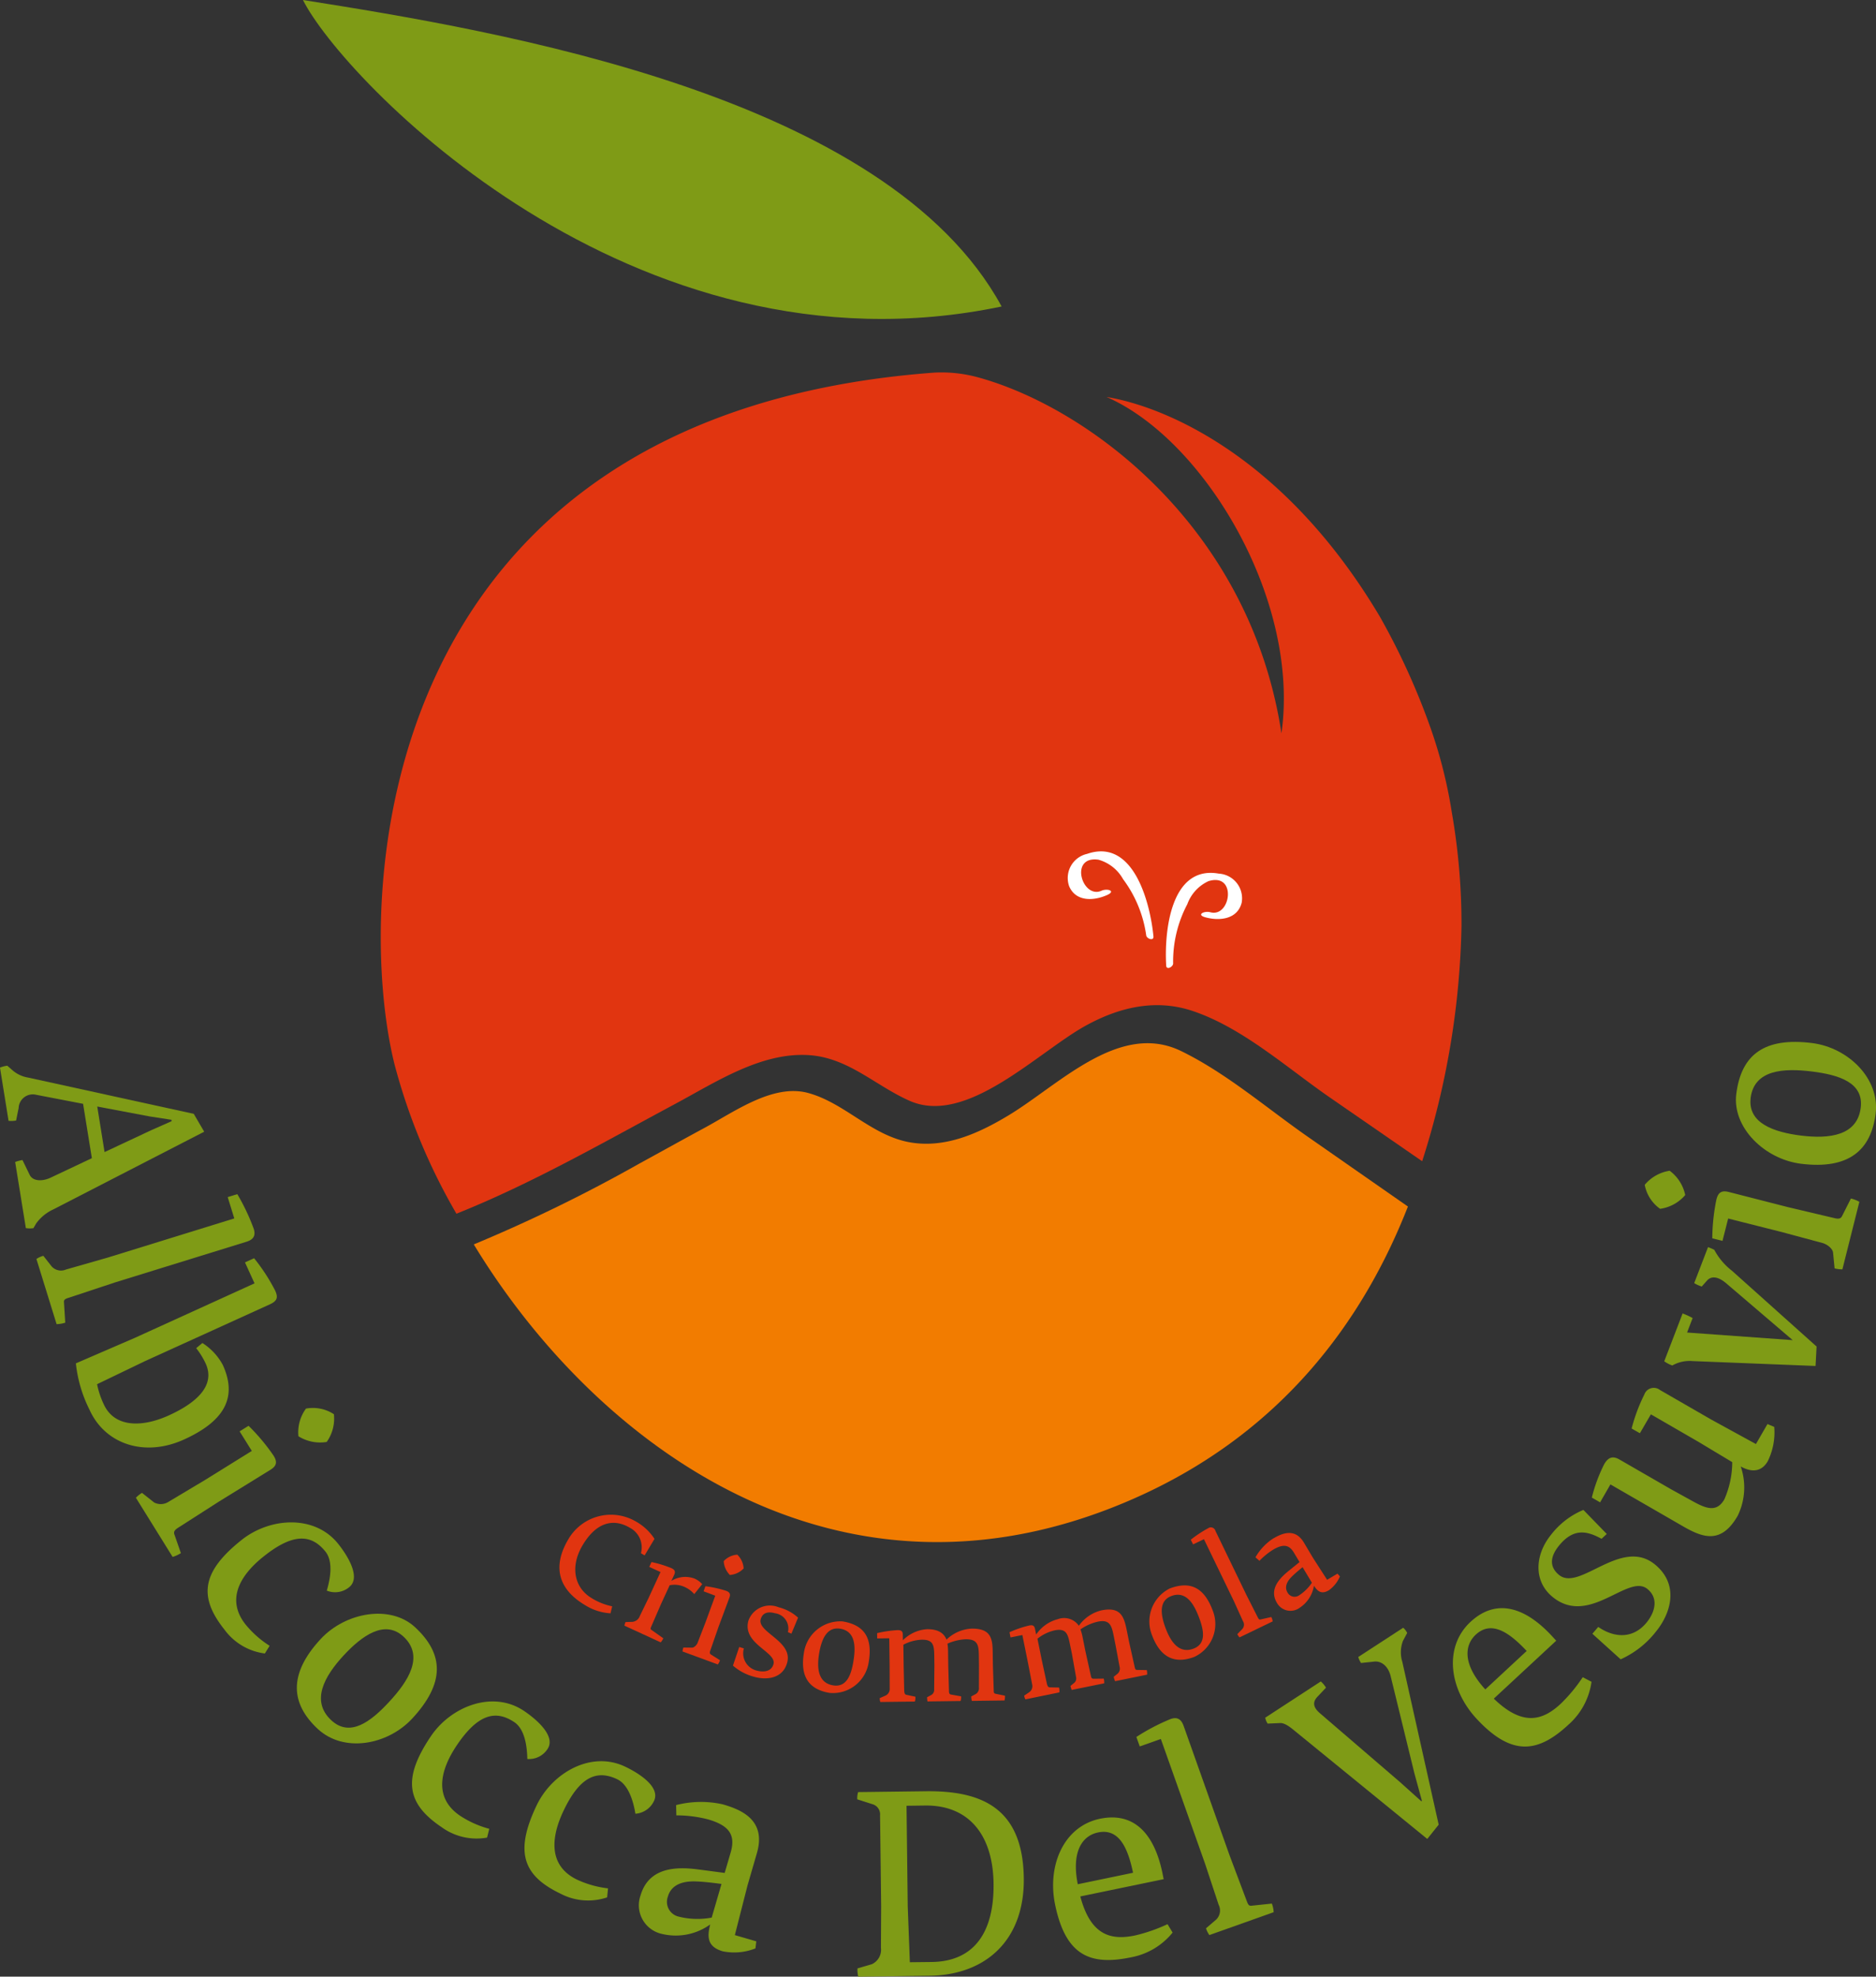 <svg xmlns="http://www.w3.org/2000/svg" width="170.871" height="180" viewBox="0 0 170.871 180">
  <rect x="0" y="0" width="170.871" height="180" fill="#333333" stroke="none"/>
  <g id="Raggruppa_2019" data-name="Raggruppa 2019" transform="translate(-165.633 -14.173)">
    <path id="Tracciato_2096" data-name="Tracciato 2096" d="M178.83,96.953c6.888-2.751,13.368-6.486,19.926-10,3.68-1.969,7.823-4.726,12.191-4.44,3.592.242,6.024,2.773,9.16,4.159,5.188,2.305,11.668-4.434,16.042-6.844,3.037-1.672,6.354-2.47,9.732-1.337,4.544,1.518,8.615,5.193,12.51,7.883l8.4,5.8a74.5,74.5,0,0,0,3.581-21.417,59.231,59.231,0,0,0-.886-10.376,43.087,43.087,0,0,0-1.931-7.658,63.509,63.509,0,0,0-4.621-10.145c-8.742-14.711-19.7-19.15-24.894-20C246.9,26.437,255.7,41,253.974,53.212,251.129,34.491,236.4,23.521,226.28,20.776a12.647,12.647,0,0,0-3.884-.418c-51.785,3.823-52.857,48.412-49.2,63.018A54.765,54.765,0,0,0,178.83,96.953Z" transform="translate(28.377 27.743)" fill="#e13510"/>
    <path id="Tracciato_2097" data-name="Tracciato 2097" d="M249.43,39.953c-3.73-2.6-7.438-5.809-11.536-7.8-5.622-2.729-11.113,3.081-15.706,5.853-2.718,1.639-5.782,3.037-9.028,2.454-3.488-.633-5.9-3.581-9.237-4.489-3.185-.864-6.7,1.705-9.435,3.18-1.975,1.067-3.944,2.162-5.914,3.24a140.1,140.1,0,0,1-15.1,7.372C184.5,67.916,206.6,84.7,233.449,72.972c13.588-5.931,21.048-16.284,25.108-26.66Z" transform="translate(35.313 77.729)" fill="#f27c00"/>
    <path id="Tracciato_2098" data-name="Tracciato 2098" d="M170.649,14.173c3.515,7.053,29.873,34.972,63.635,27.909C223.831,22.854,188.556,17,170.649,14.173Z" transform="translate(22.579 0)" fill="#7f9b16"/>
    <g id="Raggruppa_2006" data-name="Raggruppa 2006" transform="translate(262.844 91.7)">
      <g id="Raggruppa_2003" data-name="Raggruppa 2003">
        <g id="Raggruppa_2002" data-name="Raggruppa 2002">
          <path id="Tracciato_2099" data-name="Tracciato 2099" d="M191.152,36.015c-.286-2.987-1.782-8.995-6.046-7.52a2.251,2.251,0,0,0-1.634,2.943c.616,1.447,2.272,1.337,3.466.8.82-.369.016-.622-.512-.391-1.766.8-2.982-3.207-.281-2.822a3.72,3.72,0,0,1,2.239,1.771,11.135,11.135,0,0,1,2.107,5.111c.033.319.7.55.66.11Z" transform="translate(-183.303 -28.265)" fill="#fff"/>
        </g>
      </g>
      <g id="Raggruppa_2005" data-name="Raggruppa 2005" transform="translate(8.98 1.958)">
        <g id="Raggruppa_2004" data-name="Raggruppa 2004">
          <path id="Tracciato_2100" data-name="Tracciato 2100" d="M184.965,37.064c-.181-3,.363-9.165,4.8-8.373a2.252,2.252,0,0,1,2.074,2.652c-.391,1.524-2.035,1.672-3.3,1.326-.864-.231-.11-.611.446-.462,1.87.512,2.448-3.636-.165-2.833a3.69,3.69,0,0,0-1.931,2.1,11.178,11.178,0,0,0-1.293,5.38c.022.319-.605.655-.633.215Z" transform="translate(-184.936 -28.621)" fill="#fff"/>
        </g>
      </g>
    </g>
    <g id="Raggruppa_2007" data-name="Raggruppa 2007" transform="translate(165.633 109.051)">
      <path id="Tracciato_2101" data-name="Tracciato 2101" d="M167.988,46.6l-.974-6.024a3.6,3.6,0,0,1,.666-.176l.655,1.348c.308.622,1.2.589,1.893.264L174,40.231l-.8-4.951-4.286-.825a1.291,1.291,0,0,0-1.584,1.21L167.1,36.8a2.243,2.243,0,0,1-.688.028l-.781-4.847a2.828,2.828,0,0,1,.666-.171l.457.4a2.871,2.871,0,0,0,1.447.682l15.079,3.3.952,1.628L170.48,44.9a3.96,3.96,0,0,0-1.551,1.271l-.253.435A2.4,2.4,0,0,1,167.988,46.6Zm11.421-8.918,1.854-.82-.016-.127-1.992-.308-4.764-.9.666,4.148Z" transform="translate(-165.633 -29.642)" fill="#7f9b16"/>
      <path id="Tracciato_2102" data-name="Tracciato 2102" d="M168.074,45.778l-1.838-5.936a2.057,2.057,0,0,1,.633-.286l.748.957a1.152,1.152,0,0,0,1.326.286l3.774-1.078,11.542-3.57-.6-1.942.875-.27a19.108,19.108,0,0,1,1.5,3.169c.176.572.011.957-.666,1.166l-11.96,3.7-4.2,1.392c-.368.11-.49.193-.462.429l.116,1.848A2.8,2.8,0,0,1,168.074,45.778Z" transform="translate(-162.919 -20.076)" fill="#7f9b16"/>
      <path id="Tracciato_2103" data-name="Tracciato 2103" d="M168.138,48.808a12.311,12.311,0,0,1-1.249-4.236l5.358-2.316,10.915-4.968-.869-1.909.831-.38a17.344,17.344,0,0,1,1.915,2.943c.292.644.187.952-.5,1.265L173.2,44.363l-4.379,2.107a7.863,7.863,0,0,0,.605,1.821c.974,2.146,3.5,2.129,5.947,1.012,2.613-1.188,4.225-2.767,3.339-4.715a7.069,7.069,0,0,0-.864-1.4l.567-.468a5.392,5.392,0,0,1,1.859,2c1.232,2.712.457,4.973-3.526,6.783C173.161,53.138,169.563,51.95,168.138,48.808Z" transform="translate(-159.979 -15.3)" fill="#7f9b16"/>
      <path id="Tracciato_2104" data-name="Tracciato 2104" d="M171.228,51.067l-3.345-5.386a2.567,2.567,0,0,1,.556-.446l1.106.875a1.307,1.307,0,0,0,1.309-.06l3.345-2,4.242-2.635-1.111-1.782.814-.506a18.134,18.134,0,0,1,2.278,2.718c.33.528.324.908-.275,1.282l-4.715,2.91L171.745,48.4c-.385.237-.435.418-.347.644l.583,1.678A3.017,3.017,0,0,1,171.228,51.067Zm11.459-10.986a3.637,3.637,0,0,1,.688-2.52,3.472,3.472,0,0,1,2.542.512,3.664,3.664,0,0,1-.655,2.525A3.724,3.724,0,0,1,182.687,40.081Z" transform="translate(-155.505 -4.169)" fill="#7f9b16"/>
      <path id="Tracciato_2105" data-name="Tracciato 2105" d="M179.922,45.583c.336-1.117.589-2.663-.116-3.548-1.326-1.661-3.031-1.645-5.633.435-2.228,1.771-3.416,3.978-1.639,6.206a9.113,9.113,0,0,0,2.184,1.931l-.435.7a5.4,5.4,0,0,1-3.675-2.168c-2.393-3-2.08-5.276,1.557-8.17,2.569-2.047,6.646-2.338,8.8.358.814,1.023,2.118,3.053.99,3.95A2.023,2.023,0,0,1,179.922,45.583Z" transform="translate(-150.159 4.385)" fill="#7f9b16"/>
      <path id="Tracciato_2106" data-name="Tracciato 2106" d="M172.459,51.379c-2.465-2.289-2.718-4.979.258-8.192,2.283-2.454,6.354-3.158,8.6-1.073,2.668,2.476,2.7,5.116-.259,8.313C178.791,52.864,174.813,53.563,172.459,51.379Zm7.8-8.412c-1.711-1.59-3.8-.066-5.441,1.705-1.783,1.92-3.015,4.165-1.133,5.914,1.716,1.59,3.625.1,5.27-1.678C180.705,47.022,182.174,44.744,180.26,42.967Z" transform="translate(-143.51 11.188)" fill="#7f9b16"/>
      <path id="Tracciato_2107" data-name="Tracciato 2107" d="M182.952,47.577c-.017-1.166-.237-2.718-1.177-3.35-1.76-1.188-3.383-.66-5.243,2.1-1.59,2.366-2.063,4.825.3,6.42a9.138,9.138,0,0,0,2.657,1.188l-.2.8a5.415,5.415,0,0,1-4.159-.963c-3.18-2.14-3.565-4.407-.963-8.263,1.832-2.723,5.639-4.231,8.494-2.305,1.084.732,2.932,2.283,2.129,3.471A2.006,2.006,0,0,1,182.952,47.577Z" transform="translate(-134.924 17.723)" fill="#7f9b16"/>
      <path id="Tracciato_2108" data-name="Tracciato 2108" d="M184.418,48.106c-.187-1.15-.633-2.652-1.656-3.141-1.915-.913-3.444-.154-4.88,2.85-1.227,2.569-1.331,5.072,1.238,6.3a9.222,9.222,0,0,0,2.806.787l-.083.82a5.414,5.414,0,0,1-4.253-.341c-3.46-1.656-4.17-3.84-2.168-8.038,1.419-2.965,4.957-5.012,8.071-3.521,1.177.561,3.235,1.821,2.619,3.119A2.027,2.027,0,0,1,184.418,48.106Z" transform="translate(-126.544 22.179)" fill="#7f9b16"/>
      <path id="Tracciato_2109" data-name="Tracciato 2109" d="M183.842,57.612c-1.463-.424-1.408-1.381-1.144-2.443a5.378,5.378,0,0,1-4.374.864,2.67,2.67,0,0,1-1.975-3.493c.721-2.476,3.026-2.657,5.116-2.4,1.177.149,2.382.314,2.553.336l.55-1.881c.468-1.617-.182-2.448-2.052-2.993a11.552,11.552,0,0,0-2.9-.369l-.022-.935a9.059,9.059,0,0,1,4.258-.066c1.584.462,3.994,1.375,3.1,4.44l-.858,2.954-1.15,4.511,1.953.567-.077.644A5.258,5.258,0,0,1,183.842,57.612Zm-.115-6.134s-1.436-.2-2.256-.226c-1.364-.066-2.327.341-2.624,1.37a1.378,1.378,0,0,0,1.007,1.837,7,7,0,0,0,2.982.083Z" transform="translate(-118.012 25.2)" fill="#7f9b16"/>
      <path id="Tracciato_2110" data-name="Tracciato 2110" d="M186.386,60.626l-6.47.083a2.456,2.456,0,0,1-.072-.754l1.3-.38a1.443,1.443,0,0,0,.836-1.5L182,54.321l-.1-8.3A.959.959,0,0,0,181.2,45l-1.375-.44a1.862,1.862,0,0,1,.077-.66l6.145-.077c5.116-.066,8.863,1.529,8.945,7.916C195.062,57.325,191.591,60.56,186.386,60.626ZM186,45.123l-1.689.022.11,9.165.192,5.083,1.992-.022c3.879-.049,5.688-2.718,5.633-7.141C192.185,47.83,190.006,45.073,186,45.123Z" transform="translate(-101.742 24.414)" fill="#7f9b16"/>
      <path id="Tracciato_2111" data-name="Tracciato 2111" d="M185.547,51.45c.93,3.51,2.74,4.022,4.984,3.554a15.141,15.141,0,0,0,2.96-1.029l.462.765a6.357,6.357,0,0,1-3.8,2.256c-3.669.759-5.93-.121-6.9-4.786-.748-3.62.814-7.157,4.087-7.834,3.185-.66,4.968,1.485,5.683,4.924l.115.578Zm1.617-5.826c-1.469.3-2.432,1.782-1.849,4.715l5.034-1.045C189.855,46.9,189.007,45.239,187.164,45.624Z" transform="translate(-87.149 26.366)" fill="#7f9b16"/>
      <path id="Tracciato_2112" data-name="Tracciato 2112" d="M196.952,60.284l-5.853,2.08a2.081,2.081,0,0,1-.308-.616l.924-.792a1.146,1.146,0,0,0,.231-1.337l-1.232-3.724-4.038-11.388-1.92.682-.308-.864a18.658,18.658,0,0,1,3.108-1.628c.561-.2.957-.05,1.194.616l4.187,11.795,1.557,4.137c.132.369.22.484.457.446l1.837-.193A2.554,2.554,0,0,1,196.952,60.284Z" transform="translate(-80.944 18.968)" fill="#7f9b16"/>
      <path id="Tracciato_2113" data-name="Tracciato 2113" d="M199.129,42.3a2.919,2.919,0,0,0-.06,1.915l3.312,14.826-1.04,1.3L189.3,50.525c-.336-.275-.913-.77-1.375-.737l-1.122.05a1.38,1.38,0,0,1-.22-.539l5.061-3.3a2.252,2.252,0,0,1,.473.567l-.787.836c-.468.5-.363.974.226,1.485l7.328,6.3,1.915,1.722.055-.039-.682-2.492-2.151-8.8c-.231-1.023-.913-1.48-1.562-1.381l-1.15.121a1.979,1.979,0,0,1-.253-.545l4.093-2.663a1.455,1.455,0,0,1,.363.473Z" transform="translate(-71.342 12.239)" fill="#7f9b16"/>
      <path id="Tracciato_2114" data-name="Tracciato 2114" d="M193.419,49.03c2.608,2.525,4.423,2.025,6.1.462a14.578,14.578,0,0,0,2-2.415l.8.418a6.379,6.379,0,0,1-2.09,3.895c-2.745,2.547-5.138,2.965-8.379-.528-2.514-2.712-3-6.547-.556-8.819,2.388-2.217,5.023-1.3,7.41,1.276l.4.435ZM191.78,43.2c-1.095,1.018-1.155,2.784.864,4.99l3.768-3.5C194.75,42.907,193.166,41.922,191.78,43.2Z" transform="translate(-57.359 10.774)" fill="#7f9b16"/>
      <path id="Tracciato_2115" data-name="Tracciato 2115" d="M201.818,50.229a8.49,8.49,0,0,1-3.229,2.542l-2.575-2.327.534-.622c1.392.963,3.136,1.161,4.418-.418.792-.985,1.067-2.228.055-3.042-1.755-1.425-5.281,3.444-8.615.743-1.788-1.447-1.628-3.856-.16-5.672a7.232,7.232,0,0,1,2.949-2.267l2.129,2.19-.473.44c-1.227-.66-2.5-1.078-3.884.633-.77.952-.924,1.9.016,2.663,1.876,1.524,5.639-3.455,8.709-.974C203.942,45.938,203.183,48.551,201.818,50.229Z" transform="translate(-50.976 3.452)" fill="#7f9b16"/>
      <path id="Tracciato_2116" data-name="Tracciato 2116" d="M208.014,43.817c-.49.853-1.309,1.128-2.465.484a5.894,5.894,0,0,1-.275,4.489c-1.474,2.558-3.1,2.046-4.957.974l-6.635-3.829-.941,1.634-.754-.435A14.44,14.44,0,0,1,193.11,44.1c.363-.633.776-.792,1.4-.429l4.665,2.69,1.953,1.078c1.216.677,2.212,1.1,2.927-.138a8.511,8.511,0,0,0,.721-3.394l-3.086-1.854-4.324-2.5-1,1.722-.754-.429a15.626,15.626,0,0,1,1.155-3.092.913.913,0,0,1,1.425-.418l4.682,2.7,4.06,2.223,1.051-1.821.616.259A5.956,5.956,0,0,1,208.014,43.817Z" transform="translate(-46.999 -5.639)" fill="#7f9b16"/>
      <path id="Tracciato_2117" data-name="Tracciato 2117" d="M197.742,35.054a5.932,5.932,0,0,0,1.612,1.909l7.707,6.9-.094,1.771-11.212-.446a3.174,3.174,0,0,0-1.832.4,2.757,2.757,0,0,1-.737-.38l1.672-4.357a7.055,7.055,0,0,1,.913.418l-.506,1.32,9.622.693-6.046-5.166c-.776-.666-1.359-.66-1.722-.3l-.517.583a3.117,3.117,0,0,1-.688-.308l1.26-3.279A5.958,5.958,0,0,1,197.742,35.054Z" transform="translate(-41.602 -16.124)" fill="#7f9b16"/>
      <path id="Tracciato_2118" data-name="Tracciato 2118" d="M196.561,35.771a3.661,3.661,0,0,1-2.289,1.254,3.446,3.446,0,0,1-1.4-2.184,3.687,3.687,0,0,1,2.272-1.282A3.69,3.69,0,0,1,196.561,35.771Zm15.861.616-1.546,6.151a2.847,2.847,0,0,1-.71-.088l-.138-1.408c-.022-.38-.512-.77-.952-.9l-3.763-1.012-4.841-1.221-.517,2.036-.93-.231a18.453,18.453,0,0,1,.374-3.532c.154-.605.429-.864,1.117-.693l5.369,1.375,4.258,1.007c.44.11.605.022.71-.2l.8-1.584A3,3,0,0,1,212.421,36.387Z" transform="translate(-43.066 -21.826)" fill="#7f9b16"/>
      <path id="Tracciato_2119" data-name="Tracciato 2119" d="M207.1,37.954c-.418,3.334-2.459,5.105-6.8,4.561-3.328-.418-6.272-3.312-5.892-6.349.451-3.614,2.58-5.182,6.9-4.643C204.611,31.941,207.494,34.763,207.1,37.954Zm-11.382-1.43c-.286,2.316,2.162,3.119,4.561,3.422,2.6.325,5.144.022,5.463-2.531.292-2.316-2.036-3-4.434-3.3C198.747,33.795,196.04,33.932,195.715,36.524Z" transform="translate(-36.263 -31.419)" fill="#7f9b16"/>
    </g>
    <g id="Raggruppa_2008" data-name="Raggruppa 2008" transform="translate(216.588 152.084)">
      <path id="Tracciato_2120" data-name="Tracciato 2120" d="M177.221,47.492c-2.4-1.43-3.015-3.477-1.507-6.008a4.489,4.489,0,0,1,6.03-1.667,4.9,4.9,0,0,1,1.81,1.645l-.9,1.507-.336-.2a2.015,2.015,0,0,0-1.007-2.316c-1.436-.853-3.015-.578-4.3,1.579-1.161,1.942-.776,3.873.814,4.825a5.722,5.722,0,0,0,1.876.748l-.154.638A4.948,4.948,0,0,1,177.221,47.492Z" transform="translate(-174.895 -39.241)" fill="#e13510"/>
      <path id="Tracciato_2121" data-name="Tracciato 2121" d="M182.331,42.95a2.442,2.442,0,0,0-.8-.616,2.215,2.215,0,0,0-1.436-.193l-.77,1.667-.9,2.074c-.083.171-.094.259.022.336l1.067.754a1.388,1.388,0,0,1-.237.369l-3.3-1.518a.93.93,0,0,1,.1-.33l.589-.016a.8.8,0,0,0,.715-.55l.8-1.645,1.078-2.344-1.023-.468.2-.44a10.054,10.054,0,0,1,1.821.556c.275.127.391.292.248.605l-.259.556a2.4,2.4,0,0,1,2.09-.22,1.932,1.932,0,0,1,.721.517Z" transform="translate(-170.053 -35.696)" fill="#e13510"/>
      <path id="Tracciato_2122" data-name="Tracciato 2122" d="M180.151,49.911l-3.218-1.183a1.216,1.216,0,0,1,.082-.358l.759.011c.2.017.435-.215.528-.429l.726-1.881.886-2.421-1.062-.4.165-.462a10.276,10.276,0,0,1,1.876.413c.314.116.44.275.314.616l-1,2.685-.743,2.14c-.082.22-.038.308.072.374l.809.512A1.329,1.329,0,0,1,180.151,49.911Zm1.095-8.148a1.942,1.942,0,0,1-.561-1.26,1.854,1.854,0,0,1,1.238-.589,1.922,1.922,0,0,1,.578,1.254A1.945,1.945,0,0,1,181.246,41.763Z" transform="translate(-165.722 -36.253)" fill="#e13510"/>
      <path id="Tracciato_2123" data-name="Tracciato 2123" d="M179.732,47.213a4.794,4.794,0,0,1-1.964-1.029l.572-1.694.424.127a1.616,1.616,0,0,0,1.188,2.025c.66.176,1.331.055,1.507-.589.308-1.128-2.866-1.826-2.283-3.961a2.077,2.077,0,0,1,2.751-1.221,4.064,4.064,0,0,1,1.771.946l-.605,1.458-.319-.138a1.4,1.4,0,0,0-1.177-1.722c-.633-.176-1.133-.055-1.3.545-.33,1.2,2.949,1.992,2.41,3.956C182.312,47.361,180.86,47.521,179.732,47.213Z" transform="translate(-161.964 -32.421)" fill="#e13510"/>
      <path id="Tracciato_2124" data-name="Tracciato 2124" d="M181.36,47.555c-1.793-.292-2.718-1.386-2.355-3.614a3.353,3.353,0,0,1,3.521-2.9c1.942.319,2.756,1.452,2.393,3.669A3.294,3.294,0,0,1,181.36,47.555Zm.952-5.848c-1.249-.2-1.716,1.045-1.92,2.278-.215,1.337-.088,2.657,1.282,2.883,1.243.2,1.65-.985,1.848-2.217C183.737,43.335,183.709,41.932,182.312,41.707Z" transform="translate(-156.743 -31.305)" fill="#e13510"/>
      <path id="Tracciato_2125" data-name="Tracciato 2125" d="M191.758,47.663l-2.976.039a1.732,1.732,0,0,1-.055-.407l.418-.22a.62.62,0,0,0,.281-.594l.006-2-.011-.891c-.011-.979-.11-1.507-1.188-1.5a4.606,4.606,0,0,0-1.672.4,4.783,4.783,0,0,1,.055.7l.017,1.32.066,2.305c0,.2.049.275.176.308l.93.165a1.28,1.28,0,0,1-.044.424l-3.02.039a3.154,3.154,0,0,1-.039-.38l.4-.215a.527.527,0,0,0,.248-.5l.022-2.135-.011-.9c-.016-.974-.077-1.507-1.144-1.491a3.923,3.923,0,0,0-1.672.457l.027,1.969.049,2.19c.011.209.039.363.187.4l.836.176a1.375,1.375,0,0,1-.049.44l-3.147.039a.967.967,0,0,1-.055-.352l.506-.22a.661.661,0,0,0,.4-.649l-.006-2-.033-2.58-1.1.016-.005-.484a10.561,10.561,0,0,1,1.881-.275c.336,0,.457.116.457.418l.011.506a3.4,3.4,0,0,1,2.2-1.007c1.1-.011,1.557.429,1.771.946a3.573,3.573,0,0,1,2.272-1c1.749-.022,1.92.869,1.936,2.129l.017,1.2.077,2.322c0,.209.038.259.209.292l.814.165A1.433,1.433,0,0,1,191.758,47.663Z" transform="translate(-151.219 -30.726)" fill="#e13510"/>
      <path id="Tracciato_2126" data-name="Tracciato 2126" d="M194.884,46.751l-2.916.594a1.5,1.5,0,0,1-.127-.4l.363-.292a.619.619,0,0,0,.171-.633l-.369-1.97-.176-.88c-.193-.957-.391-1.458-1.447-1.243a4.474,4.474,0,0,0-1.568.7,4.716,4.716,0,0,1,.187.682l.259,1.293.5,2.256c.039.2.1.259.231.264l.941-.011a1.213,1.213,0,0,1,.038.429l-2.96.6a2.677,2.677,0,0,1-.11-.363l.358-.292a.538.538,0,0,0,.149-.534l-.374-2.1-.182-.88c-.192-.957-.358-1.463-1.4-1.254a3.889,3.889,0,0,0-1.557.759l.391,1.931.462,2.14c.049.2.1.352.258.358l.858.017a1.441,1.441,0,0,1,.028.44L183.8,49a1,1,0,0,1-.115-.341l.457-.308a.663.663,0,0,0,.27-.715l-.38-1.964-.512-2.531-1.078.22-.094-.473a9.791,9.791,0,0,1,1.8-.616c.33-.066.468.022.528.325l.1.5a3.411,3.411,0,0,1,1.975-1.4,1.633,1.633,0,0,1,1.915.6,3.547,3.547,0,0,1,2.047-1.4c1.711-.347,2.046.5,2.3,1.733l.237,1.177.506,2.267c.044.209.088.248.264.248l.831.011A1.338,1.338,0,0,1,194.884,46.751Z" transform="translate(-141.356 -32.163)" fill="#e13510"/>
      <path id="Tracciato_2127" data-name="Tracciato 2127" d="M188.733,46.927c-1.7.638-3.048.149-3.846-1.964a3.36,3.36,0,0,1,1.612-4.269c1.843-.693,3.114-.116,3.906,1.992A3.3,3.3,0,0,1,188.733,46.927Zm-2.085-5.545c-1.183.446-.968,1.76-.528,2.927.473,1.271,1.243,2.355,2.542,1.865,1.183-.446.941-1.678.5-2.844C188.695,42.086,187.968,40.881,186.648,41.382Z" transform="translate(-130.909 -33.956)" fill="#e13510"/>
      <path id="Tracciato_2128" data-name="Tracciato 2128" d="M192.808,48.01l-3.02,1.458a1.035,1.035,0,0,1-.2-.3l.457-.468a.592.592,0,0,0,.055-.71l-.836-1.843-2.718-5.622-.99.473-.209-.424a10.76,10.76,0,0,1,1.579-1.045.43.43,0,0,1,.666.237l2.817,5.826,1.034,2.041c.088.176.143.231.264.2l.974-.22A1.154,1.154,0,0,1,192.808,48.01Z" transform="translate(-127.843 -38.274)" fill="#e13510"/>
      <path id="Tracciato_2129" data-name="Tracciato 2129" d="M193.1,44.762c-.7.418-1.051.061-1.359-.413a2.966,2.966,0,0,1-1.3,2.008,1.412,1.412,0,0,1-2.074-.451c-.682-1.144.1-2.107.979-2.833.5-.407,1.007-.82,1.084-.875l-.523-.875c-.446-.743-1.007-.781-1.909-.242a6.43,6.43,0,0,0-1.221,1l-.363-.319a5.013,5.013,0,0,1,1.557-1.678c.765-.457,2.013-1.078,2.855.336l.814,1.37,1.3,2.019.946-.561.22.253A2.977,2.977,0,0,1,193.1,44.762Zm-2.393-2.1s-.611.49-.924.8c-.534.506-.737,1.023-.451,1.5a.726.726,0,0,0,1.078.248,4.066,4.066,0,0,0,1.144-1.133Z" transform="translate(-123.018 -37.86)" fill="#e13510"/>
    </g>
  </g>
</svg>

